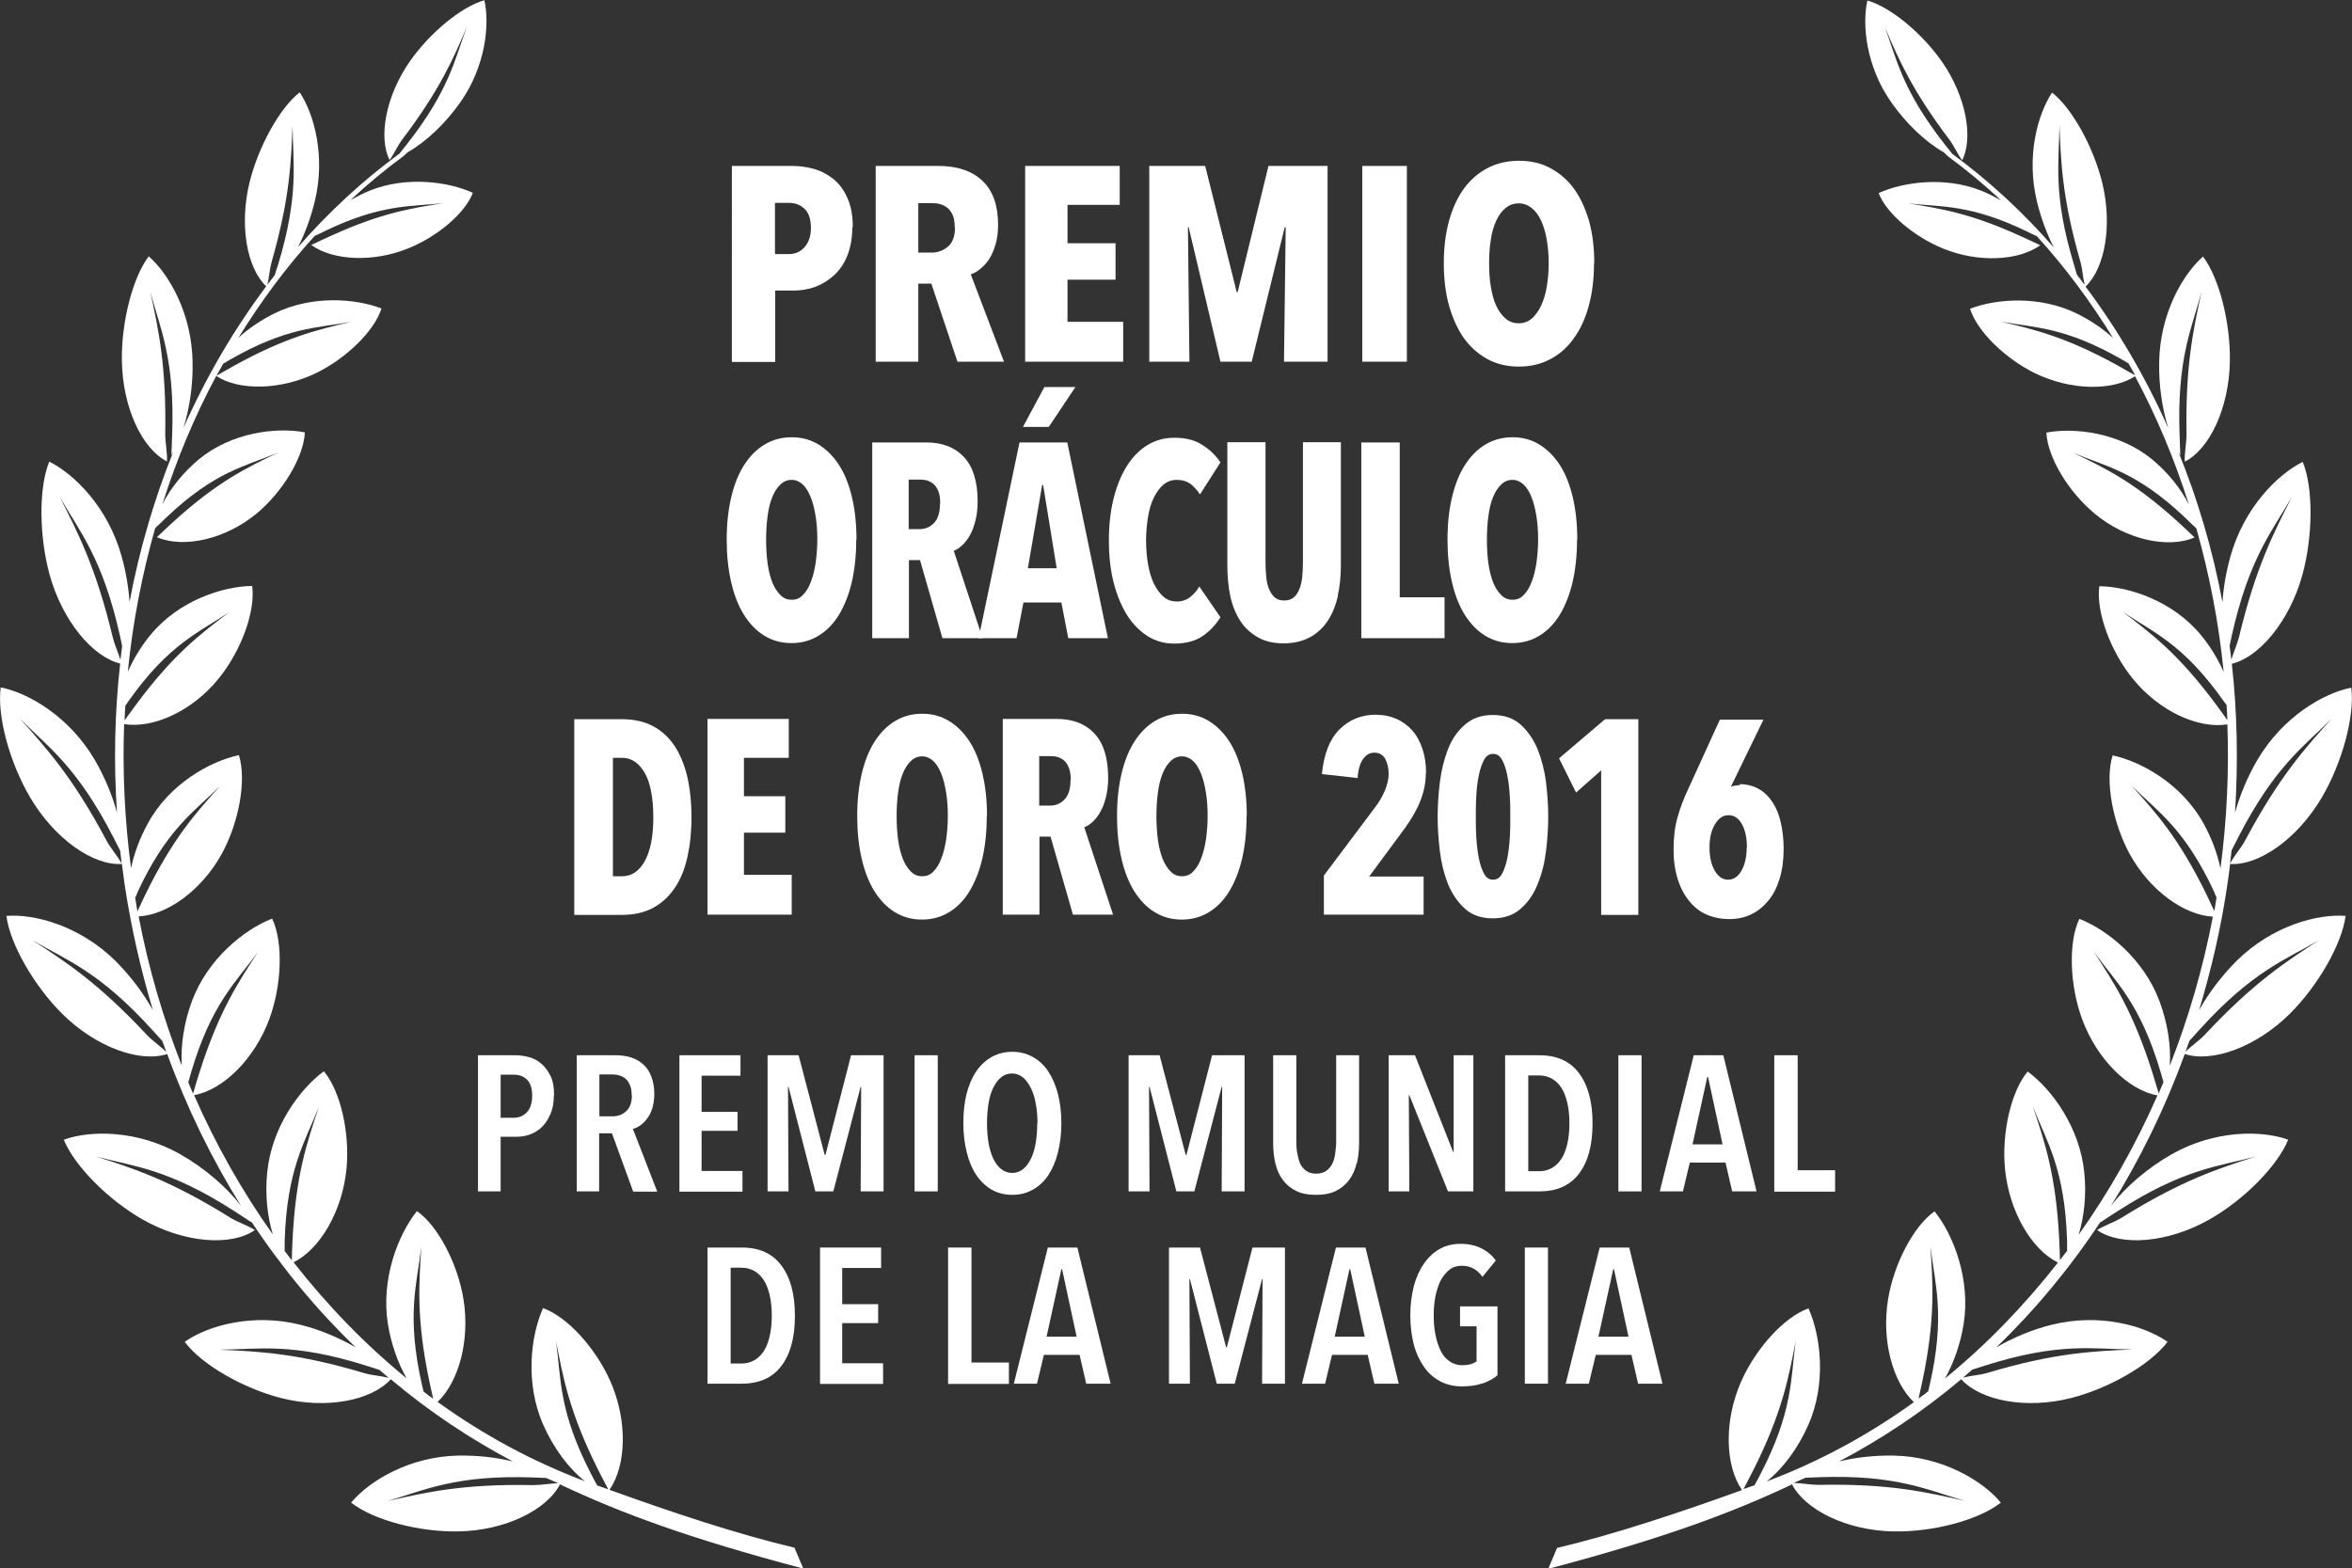 <?xml version="1.0" encoding="UTF-8"?>
<svg id="Capa_2" data-name="Capa 2" xmlns="http://www.w3.org/2000/svg" viewBox="0 0 95.51 63.69">
  <rect x="0" y="0" width="95.51" height="63.69" fill="#333333" stroke="none"/>
  <defs>
    <style>
      .cls-1 {
        fill: #fff;
      }
    </style>
  </defs>
  <g id="Capa_1-2" data-name="Capa 1">
    <g>
      <g>
        <path class="cls-1" d="M34.61,9.23c0,.44-.07,.82-.2,1.15-.13,.32-.31,.59-.54,.8s-.48,.36-.76,.47c-.28,.1-.57,.15-.86,.15h-.77v2.9h-1.76V6.74h2.47c.28,0,.57,.04,.86,.12,.29,.08,.55,.22,.79,.41,.24,.19,.43,.45,.57,.77,.15,.32,.22,.72,.22,1.19Zm-1.68,.03c0-.36-.09-.62-.26-.78s-.38-.24-.63-.24h-.57v2.08h.57c.25,0,.46-.09,.63-.28s.26-.45,.26-.79Z"/>
        <path class="cls-1" d="M38.88,14.69l-1.06-3.17h-.53v3.17h-1.73V6.74h2.54c.77,0,1.37,.2,1.79,.6,.43,.4,.64,1,.64,1.79,0,.29-.03,.55-.1,.79-.07,.23-.15,.43-.26,.6-.11,.16-.23,.3-.36,.4-.13,.11-.26,.18-.39,.22l1.35,3.55h-1.89Zm-.11-5.46c0-.2-.03-.37-.08-.49-.06-.13-.13-.23-.22-.3s-.19-.12-.3-.15-.22-.04-.32-.04h-.56v2.01h.53c.25,0,.48-.08,.67-.24s.29-.42,.29-.78Z"/>
        <path class="cls-1" d="M41.63,14.69V6.74h3.84v1.58h-2.12v1.56h1.95v1.48h-1.95v1.71h2.26v1.62h-3.97Z"/>
        <path class="cls-1" d="M52.14,14.69l.07-5.46h-.04l-1.34,5.46h-1.27l-1.29-5.46h-.03l.06,5.46h-1.63V6.74h2.27l1.28,5.12h.04l1.25-5.12h2.4v7.95h-1.76Z"/>
        <path class="cls-1" d="M55.32,14.69V6.74h1.81v7.95h-1.81Z"/>
      </g>
      <path class="cls-1" d="M64.73,10.69c0,.63-.07,1.2-.21,1.72-.14,.52-.34,.96-.61,1.33-.26,.37-.58,.65-.96,.85s-.8,.3-1.27,.3-.9-.1-1.27-.3-.7-.49-.96-.85c-.26-.37-.46-.81-.61-1.33-.14-.52-.21-1.09-.21-1.72s.07-1.2,.21-1.71c.14-.51,.34-.95,.6-1.31,.26-.36,.58-.64,.96-.84s.81-.3,1.29-.3,.9,.1,1.27,.3,.7,.48,.96,.84c.26,.36,.46,.8,.61,1.31,.14,.51,.21,1.08,.21,1.71Zm-1.84,0c0-.34-.03-.66-.08-.96s-.13-.55-.23-.77c-.1-.22-.23-.39-.38-.51-.15-.12-.33-.19-.53-.19s-.38,.06-.53,.19c-.15,.12-.28,.29-.38,.51-.1,.22-.18,.47-.22,.77-.05,.3-.07,.62-.07,.96s.02,.67,.07,.96c.05,.3,.12,.56,.22,.77,.1,.22,.23,.39,.38,.52,.15,.13,.33,.19,.53,.19s.38-.06,.53-.19c.15-.13,.27-.3,.38-.52,.1-.22,.18-.47,.23-.77,.05-.3,.08-.62,.08-.96Z"/>
      <g>
        <path class="cls-1" d="M34.77,21.92c0,.63-.06,1.2-.18,1.72-.12,.52-.3,.96-.52,1.33-.23,.37-.5,.65-.83,.85-.33,.2-.69,.3-1.1,.3s-.77-.1-1.1-.3-.6-.49-.83-.85c-.23-.37-.4-.81-.52-1.33-.12-.52-.18-1.09-.18-1.72s.06-1.2,.18-1.71c.12-.51,.29-.95,.52-1.31,.23-.36,.5-.64,.83-.84,.33-.2,.69-.3,1.11-.3s.77,.1,1.1,.3c.32,.2,.6,.48,.83,.84,.23,.36,.4,.8,.52,1.31,.12,.51,.18,1.08,.18,1.71Zm-1.58,0c0-.34-.02-.66-.07-.96s-.11-.55-.2-.77c-.09-.22-.19-.39-.32-.51-.13-.12-.28-.19-.45-.19s-.33,.06-.46,.19c-.13,.12-.24,.29-.33,.51-.09,.22-.15,.47-.19,.77-.04,.3-.06,.62-.06,.96s.02,.67,.06,.96c.04,.3,.11,.56,.19,.77,.09,.22,.2,.39,.33,.52,.13,.13,.28,.19,.46,.19s.33-.06,.45-.19c.13-.13,.24-.3,.32-.52,.09-.22,.15-.47,.2-.77,.04-.3,.07-.62,.07-.96Z"/>
        <path class="cls-1" d="M38.27,25.92l-.91-3.17h-.45v3.17h-1.49v-7.95h2.19c.66,0,1.17,.2,1.54,.6s.55,1,.55,1.79c0,.29-.03,.55-.09,.79-.06,.23-.13,.43-.23,.6-.09,.16-.2,.3-.31,.4-.12,.11-.23,.18-.34,.22l1.17,3.55h-1.63Zm-.09-5.46c0-.2-.02-.37-.07-.49-.05-.13-.11-.23-.19-.3s-.16-.12-.26-.15-.19-.04-.28-.04h-.48v2.01h.45c.22,0,.41-.08,.57-.24,.16-.16,.25-.42,.25-.78Z"/>
        <path class="cls-1" d="M43.38,25.92l-.28-1.45h-1.54l-.28,1.45h-1.54l1.66-7.95h1.94l1.65,7.95h-1.61Zm-.8-8.58h-1.04l.87-1.62h1.26l-1.08,1.62Zm-.22,2.36h-.04l-.58,3.38h1.17l-.55-3.38Z"/>
        <path class="cls-1" d="M48.84,25.83c-.3,.21-.69,.31-1.16,.31-.4,0-.76-.1-1.09-.31-.32-.21-.6-.49-.83-.86s-.41-.81-.54-1.32c-.13-.51-.19-1.08-.19-1.69s.06-1.19,.19-1.71c.13-.52,.31-.96,.54-1.32,.23-.37,.51-.65,.83-.85,.33-.2,.69-.3,1.09-.3,.46,0,.84,.09,1.14,.29,.31,.19,.55,.43,.74,.71l-.83,1.3c-.12-.18-.25-.32-.39-.43-.14-.1-.33-.16-.55-.16-.21,0-.38,.06-.54,.19-.15,.13-.28,.3-.39,.52-.11,.22-.19,.48-.24,.79-.05,.3-.08,.63-.08,.97s.03,.67,.08,.96c.05,.3,.13,.56,.24,.79,.11,.22,.24,.4,.39,.53,.15,.13,.33,.19,.54,.19s.39-.06,.54-.18c.15-.12,.28-.26,.37-.43l.86,1.25c-.19,.31-.43,.56-.73,.77Z"/>
        <path class="cls-1" d="M54.33,24.21c-.09,.38-.22,.71-.41,1s-.43,.51-.72,.67c-.3,.16-.65,.25-1.07,.25s-.77-.08-1.06-.25c-.29-.17-.53-.39-.71-.67-.18-.28-.32-.62-.4-1-.08-.38-.12-.79-.12-1.24v-5.01h1.55v4.85c0,.22,.01,.43,.03,.63s.06,.36,.12,.5c.06,.14,.14,.25,.23,.33,.1,.08,.22,.12,.38,.12s.28-.04,.38-.12c.1-.08,.17-.19,.23-.33,.06-.14,.1-.31,.12-.5,.02-.19,.03-.4,.03-.63v-4.85h1.54v5.01c0,.44-.04,.85-.13,1.24Z"/>
        <path class="cls-1" d="M55.28,25.92v-7.95h1.56v6.29h1.82v1.66h-3.39Z"/>
        <path class="cls-1" d="M64.04,21.92c0,.63-.06,1.2-.18,1.72-.12,.52-.3,.96-.52,1.33-.23,.37-.5,.65-.83,.85-.33,.2-.69,.3-1.1,.3s-.77-.1-1.1-.3-.6-.49-.83-.85c-.23-.37-.4-.81-.52-1.33-.12-.52-.18-1.09-.18-1.72s.06-1.2,.18-1.71c.12-.51,.29-.95,.52-1.31,.23-.36,.5-.64,.83-.84,.33-.2,.69-.3,1.11-.3s.77,.1,1.1,.3c.32,.2,.6,.48,.83,.84,.23,.36,.4,.8,.52,1.31,.12,.51,.18,1.08,.18,1.71Zm-1.58,0c0-.34-.02-.66-.07-.96s-.11-.55-.2-.77c-.09-.22-.19-.39-.32-.51-.13-.12-.28-.19-.45-.19s-.33,.06-.46,.19c-.13,.12-.24,.29-.33,.51-.09,.22-.15,.47-.19,.77-.04,.3-.06,.62-.06,.96s.02,.67,.06,.96c.04,.3,.11,.56,.19,.77,.09,.22,.2,.39,.33,.52,.13,.13,.28,.19,.46,.19s.33-.06,.45-.19c.13-.13,.24-.3,.32-.52,.09-.22,.15-.47,.2-.77,.04-.3,.07-.62,.07-.96Z"/>
      </g>
      <g>
        <path class="cls-1" d="M28.08,33.2c0,.6-.06,1.14-.17,1.63-.11,.49-.28,.9-.52,1.25-.23,.34-.53,.61-.88,.8-.36,.19-.78,.28-1.27,.28h-1.92v-7.95h1.92c.49,0,.91,.09,1.27,.28,.36,.19,.65,.46,.88,.8,.23,.35,.4,.77,.52,1.26,.11,.49,.17,1.04,.17,1.66Zm-1.55,0c0-.8-.12-1.41-.35-1.81s-.54-.61-.91-.61h-.38v4.81h.38c.37,0,.68-.2,.91-.61s.35-1,.35-1.77Z"/>
        <path class="cls-1" d="M28.73,37.15v-7.95h3.3v1.58h-1.82v1.56h1.68v1.48h-1.68v1.71h1.94v1.62h-3.42Z"/>
      </g>
      <g>
        <path class="cls-1" d="M40.07,33.15c0,.63-.06,1.2-.18,1.72-.12,.52-.3,.96-.52,1.33-.23,.37-.5,.65-.83,.85-.33,.2-.69,.3-1.1,.3s-.77-.1-1.1-.3-.6-.49-.83-.85c-.23-.37-.4-.81-.52-1.33-.12-.52-.18-1.09-.18-1.72s.06-1.2,.18-1.71c.12-.51,.29-.95,.52-1.31,.23-.36,.5-.64,.83-.84,.33-.2,.69-.3,1.11-.3s.77,.1,1.1,.3c.32,.2,.6,.48,.83,.84,.23,.36,.4,.8,.52,1.31,.12,.51,.18,1.08,.18,1.71Zm-1.58,0c0-.34-.02-.66-.07-.96s-.11-.55-.2-.77c-.09-.22-.19-.39-.32-.51-.13-.12-.28-.19-.45-.19s-.33,.06-.46,.19c-.13,.12-.24,.29-.33,.51-.09,.22-.15,.47-.19,.77-.04,.3-.06,.62-.06,.96s.02,.67,.06,.96c.04,.3,.11,.56,.19,.77,.09,.22,.2,.39,.33,.52,.13,.13,.28,.19,.46,.19s.33-.06,.45-.19c.13-.13,.24-.3,.32-.52,.09-.22,.15-.47,.2-.77,.04-.3,.07-.62,.07-.96Z"/>
        <path class="cls-1" d="M43.57,37.15l-.91-3.17h-.45v3.17h-1.49v-7.95h2.19c.66,0,1.17,.2,1.54,.6s.55,1,.55,1.79c0,.29-.03,.55-.09,.79-.06,.23-.13,.43-.23,.6-.09,.16-.2,.3-.31,.4-.12,.11-.23,.18-.34,.22l1.17,3.55h-1.63Zm-.09-5.46c0-.2-.02-.37-.07-.49-.05-.13-.11-.23-.19-.3s-.16-.12-.26-.15-.19-.04-.28-.04h-.48v2.01h.45c.22,0,.41-.08,.57-.24,.16-.16,.25-.42,.25-.78Z"/>
        <path class="cls-1" d="M50.62,33.15c0,.63-.06,1.2-.18,1.72-.12,.52-.3,.96-.52,1.33-.23,.37-.5,.65-.83,.85-.33,.2-.69,.3-1.1,.3s-.77-.1-1.1-.3-.6-.49-.83-.85c-.23-.37-.4-.81-.52-1.33-.12-.52-.18-1.09-.18-1.72s.06-1.2,.18-1.71c.12-.51,.29-.95,.52-1.31,.23-.36,.5-.64,.83-.84,.33-.2,.69-.3,1.11-.3s.77,.1,1.1,.3c.32,.2,.6,.48,.83,.84,.23,.36,.4,.8,.52,1.31,.12,.51,.18,1.08,.18,1.71Zm-1.58,0c0-.34-.02-.66-.07-.96s-.11-.55-.2-.77c-.09-.22-.19-.39-.32-.51-.13-.12-.28-.19-.45-.19s-.33,.06-.46,.19c-.13,.12-.24,.29-.33,.51-.09,.22-.15,.47-.19,.77-.04,.3-.06,.62-.06,.96s.02,.67,.06,.96c.04,.3,.11,.56,.19,.77,.09,.22,.2,.39,.33,.52,.13,.13,.28,.19,.46,.19s.33-.06,.45-.19c.13-.13,.24-.3,.32-.52,.09-.22,.15-.47,.2-.77,.04-.3,.07-.62,.07-.96Z"/>
      </g>
      <g>
        <path class="cls-1" d="M57.9,31.39c0,.26-.03,.5-.09,.73s-.14,.44-.23,.64c-.1,.2-.21,.4-.33,.58-.12,.19-.25,.37-.38,.54l-1.27,1.72h2.21v1.55h-4.05v-1.59l2.08-2.77c.17-.22,.3-.45,.4-.69,.1-.24,.15-.46,.15-.68,0-.23-.05-.43-.14-.6-.09-.16-.24-.25-.44-.25-.19,0-.34,.09-.46,.26s-.2,.43-.22,.77l-1.45-.16c.08-.81,.31-1.41,.71-1.81s.89-.6,1.47-.6c.32,0,.6,.06,.85,.17s.46,.27,.64,.47c.18,.2,.31,.45,.41,.74,.1,.29,.15,.62,.15,.98Z"/>
        <path class="cls-1" d="M62.87,33.17c0,.45-.03,.92-.09,1.4-.06,.49-.17,.93-.34,1.34-.16,.41-.39,.74-.69,1-.29,.26-.67,.39-1.13,.39s-.84-.13-1.13-.39-.52-.6-.69-1c-.16-.41-.27-.85-.33-1.34-.06-.49-.09-.96-.09-1.4s.03-.92,.09-1.4,.17-.93,.33-1.34,.39-.74,.69-1,.67-.39,1.13-.39,.84,.13,1.13,.39c.29,.26,.52,.6,.69,1,.16,.41,.28,.86,.34,1.34,.06,.49,.09,.95,.09,1.4Zm-1.54,0c0-.26,0-.54-.02-.84-.02-.3-.05-.58-.1-.83-.05-.25-.12-.47-.21-.63-.09-.17-.21-.25-.37-.25s-.28,.08-.37,.25c-.09,.17-.16,.38-.21,.63-.05,.25-.09,.53-.1,.83-.02,.3-.02,.58-.02,.84s0,.55,.02,.85c.02,.3,.05,.57,.1,.83,.05,.25,.12,.46,.21,.63,.09,.17,.21,.25,.37,.25s.28-.08,.37-.25c.09-.17,.16-.38,.21-.63,.05-.25,.08-.53,.1-.83,.02-.3,.02-.58,.02-.85Z"/>
        <path class="cls-1" d="M65.02,37.15v-5.86l-1.02,.9-.69-1.39,1.87-1.59h1.35v7.95h-1.52Z"/>
        <path class="cls-1" d="M70.64,31.85c.3,0,.56,.07,.79,.2s.41,.32,.56,.55c.15,.23,.26,.51,.33,.83,.07,.32,.11,.66,.11,1.03,0,.46-.05,.86-.16,1.22s-.26,.66-.46,.9-.43,.43-.7,.56c-.27,.13-.57,.19-.89,.19s-.63-.06-.91-.18c-.28-.12-.52-.31-.71-.55-.2-.24-.36-.54-.47-.89-.11-.35-.17-.75-.17-1.2,0-.49,.05-.92,.16-1.31,.11-.39,.25-.76,.42-1.12l1.3-2.85h1.77l-1.32,2.72h0s.08-.03,.16-.04c.07-.01,.14-.02,.2-.02Zm.3,2.58c0-.39-.07-.71-.2-.95s-.31-.37-.55-.37c-.22,0-.4,.12-.55,.37-.15,.25-.22,.56-.22,.94s.07,.7,.21,.94,.32,.37,.54,.37,.41-.12,.55-.37c.14-.25,.21-.56,.21-.94Z"/>
      </g>
      <g>
        <path class="cls-1" d="M22.49,44.49c0,.28-.04,.53-.13,.74-.09,.21-.2,.39-.34,.53-.14,.14-.3,.24-.48,.31-.18,.07-.37,.1-.56,.1h-.65v2.22h-.92v-5.53h1.53c.18,0,.36,.03,.55,.08,.19,.05,.35,.14,.5,.27,.15,.13,.27,.3,.37,.5,.1,.21,.14,.47,.14,.78Zm-.88,.01c0-.3-.07-.51-.21-.65s-.32-.2-.54-.2h-.53v1.75h.53c.22,0,.4-.08,.54-.23,.14-.15,.21-.38,.21-.67Z"/>
        <path class="cls-1" d="M25.71,48.39l-.86-2.36h-.52v2.36h-.91v-5.53h1.58c.23,0,.44,.03,.63,.09,.19,.06,.36,.16,.5,.29,.14,.13,.25,.29,.32,.49,.08,.2,.12,.44,.12,.71,0,.21-.03,.4-.08,.57s-.12,.3-.21,.42c-.08,.11-.18,.21-.28,.28s-.2,.12-.3,.14l.99,2.55h-.98Zm-.06-3.91c0-.17-.02-.3-.07-.41s-.11-.2-.18-.26c-.08-.06-.16-.11-.25-.13-.09-.03-.19-.04-.28-.04h-.53v1.7h.53c.23,0,.42-.07,.57-.22,.15-.14,.22-.36,.22-.64Z"/>
        <path class="cls-1" d="M27.59,48.39v-5.53h2.48v.83h-1.58v1.47h1.46v.77h-1.46v1.63h1.66v.84h-2.56Z"/>
        <path class="cls-1" d="M34.95,48.39l.02-4.25h-.02l-1.11,4.25h-.73l-1.09-4.25h-.02l.02,4.25h-.85v-5.53h1.26l1.06,4.05h.03l1.04-4.05h1.32v5.53h-.91Z"/>
        <path class="cls-1" d="M37.14,48.39v-5.53h.94v5.53h-.94Z"/>
        <path class="cls-1" d="M43.1,45.62c0,.44-.05,.83-.14,1.19-.09,.36-.22,.66-.39,.92s-.38,.45-.63,.59-.52,.21-.83,.21-.59-.07-.84-.21c-.24-.14-.45-.34-.62-.59s-.3-.56-.39-.92c-.09-.36-.14-.75-.14-1.19s.04-.83,.13-1.19c.09-.35,.22-.66,.39-.91,.17-.25,.38-.45,.63-.59,.25-.14,.53-.21,.84-.21s.58,.07,.83,.21c.25,.14,.46,.33,.63,.59,.17,.26,.3,.56,.39,.91,.09,.35,.14,.75,.14,1.19Zm-.97,0c0-.28-.02-.55-.07-.79-.04-.25-.11-.46-.2-.64s-.19-.32-.32-.43c-.13-.1-.27-.16-.44-.16s-.32,.05-.45,.16c-.13,.1-.23,.25-.32,.43-.09,.18-.15,.39-.19,.64-.04,.25-.06,.51-.06,.79s.02,.54,.06,.79c.04,.25,.11,.46,.19,.64,.09,.18,.19,.33,.32,.43,.13,.1,.28,.16,.45,.16s.32-.05,.45-.16c.13-.1,.23-.25,.32-.43s.15-.4,.19-.64c.04-.25,.06-.51,.06-.79Z"/>
        <path class="cls-1" d="M49.61,48.39l.02-4.25h-.02l-1.11,4.25h-.73l-1.09-4.25h-.02l.02,4.25h-.85v-5.53h1.26l1.06,4.05h.03l1.04-4.05h1.32v5.53h-.91Z"/>
        <path class="cls-1" d="M55.09,47.25c-.06,.25-.16,.48-.3,.67s-.32,.34-.54,.45c-.22,.11-.49,.16-.81,.16s-.59-.05-.81-.16c-.22-.11-.4-.26-.54-.45s-.24-.41-.3-.67-.09-.53-.09-.82v-3.57h.94v3.49c0,.17,.01,.34,.04,.5s.07,.3,.12,.42c.06,.12,.14,.21,.25,.29,.1,.07,.24,.11,.4,.11s.29-.04,.4-.11c.1-.07,.19-.17,.25-.29,.06-.12,.1-.26,.12-.42s.04-.32,.04-.5v-3.49h.93v3.57c0,.29-.03,.57-.09,.82Z"/>
        <path class="cls-1" d="M58.8,48.39l-1.57-3.91h-.02l.02,3.91h-.84v-5.53h1.07l1.55,3.93h.02v-3.93s.8,0,.8,0v5.53h-1.03Z"/>
        <path class="cls-1" d="M64.67,45.63c0,.88-.18,1.55-.55,2.04s-.91,.72-1.62,.72h-1.38v-5.53h1.39c.71,0,1.25,.24,1.61,.73,.37,.49,.55,1.17,.55,2.04Zm-.94,0c0-.33-.03-.62-.09-.86-.06-.24-.14-.45-.25-.61-.11-.16-.24-.28-.39-.36-.15-.08-.32-.12-.49-.12h-.45v3.89h.45c.18,0,.34-.04,.49-.12,.15-.08,.28-.2,.39-.36s.19-.36,.25-.61c.06-.24,.09-.53,.09-.85Z"/>
        <path class="cls-1" d="M65.72,48.39v-5.53h.94v5.53h-.94Z"/>
        <path class="cls-1" d="M70.34,48.39l-.27-1.17h-1.45l-.28,1.17h-.94l1.38-5.53h1.2l1.35,5.53h-.98Zm-.98-4.65h-.03l-.6,2.74h1.22l-.59-2.74Z"/>
        <path class="cls-1" d="M72.05,48.39v-5.53h.95v4.67h1.52v.87h-2.47Z"/>
      </g>
      <g>
        <path class="cls-1" d="M32.28,53.44c0,.88-.18,1.55-.55,2.04s-.91,.72-1.62,.72h-1.38v-5.53h1.39c.71,0,1.25,.24,1.61,.73,.37,.49,.55,1.17,.55,2.04Zm-.94,0c0-.33-.03-.62-.09-.86-.06-.24-.14-.45-.25-.61-.11-.16-.24-.28-.39-.36-.15-.08-.32-.12-.49-.12h-.45v3.89h.45c.18,0,.34-.04,.49-.12,.15-.08,.28-.2,.39-.36s.19-.36,.25-.61c.06-.24,.09-.53,.09-.85Z"/>
        <path class="cls-1" d="M33.3,56.2v-5.53h2.48v.83h-1.58v1.47h1.46v.77h-1.46v1.63h1.66v.84h-2.56Z"/>
        <path class="cls-1" d="M38.5,56.2v-5.53h.95v4.67h1.52v.87h-2.47Z"/>
        <path class="cls-1" d="M44.11,56.2l-.27-1.17h-1.45l-.28,1.17h-.94l1.38-5.53h1.2l1.35,5.53h-.98Zm-.98-4.65h-.03l-.6,2.74h1.22l-.59-2.74Z"/>
        <path class="cls-1" d="M51.25,56.2l.02-4.25h-.02l-1.11,4.25h-.73l-1.09-4.25h-.02l.02,4.25h-.85v-5.53h1.26l1.06,4.05h.03l1.04-4.05h1.32v5.53h-.91Z"/>
        <path class="cls-1" d="M55.81,56.2l-.27-1.17h-1.45l-.28,1.17h-.94l1.38-5.53h1.2l1.35,5.53h-.98Zm-.98-4.65h-.03l-.6,2.74h1.22l-.59-2.74Z"/>
        <path class="cls-1" d="M60.19,56.19c-.23,.08-.51,.12-.83,.12s-.62-.07-.88-.21c-.26-.14-.48-.33-.66-.59s-.32-.56-.41-.91-.14-.75-.14-1.18,.05-.81,.14-1.17c.09-.35,.23-.66,.41-.92s.39-.46,.64-.6c.25-.14,.53-.21,.84-.21,.33,0,.61,.06,.85,.18s.44,.28,.59,.5l-.54,.66c-.21-.3-.49-.45-.84-.45-.19,0-.36,.05-.5,.16-.14,.11-.26,.26-.36,.44-.09,.19-.16,.4-.21,.64-.05,.25-.07,.5-.07,.77s.02,.54,.07,.79c.05,.25,.12,.46,.21,.65,.09,.18,.21,.33,.36,.43,.14,.1,.31,.16,.51,.16,.12,0,.24-.01,.34-.04s.18-.07,.25-.11v-1.43h-.67v-.81h1.52v2.8c-.17,.14-.37,.25-.6,.33Z"/>
        <path class="cls-1" d="M61.92,56.2v-5.53h.94v5.53h-.94Z"/>
        <path class="cls-1" d="M66.52,56.2l-.27-1.17h-1.45l-.28,1.17h-.94l1.38-5.53h1.2l1.35,5.53h-.98Zm-.98-4.65h-.03l-.6,2.74h1.22l-.59-2.74Z"/>
      </g>
      <path class="cls-1" d="M72.76,60.27c.53,1.05,2.23,1.9,4.14,1.93,1.57,.03,3.44-.45,4.35-1.17-.74-.89-2.38-1.88-4.38-1.91-.74-.01-1.5,.07-2.19,.24,1.74-.92,3.41-2.03,4.96-3.34,.79,.87,2.63,1.23,4.47,.76,1.53-.39,3.21-1.35,3.91-2.28-.94-.66-2.77-1.18-4.72-.69-.8,.2-1.57,.53-2.24,.92,1.57-1.51,3-3.23,4.26-5.14l-.03,.06c.23-.15,.45-.3,.69-.45,2.7-1.74,4.1-1.82,5.64-2.23-1.51,.48-3.01,.96-5.45,2.48-.3,.19-.72,.32-1.01,.51,.96,.67,2.87,.53,4.56-.43,1.38-.78,2.76-2.16,3.2-3.24-1.08-.39-2.98-.4-4.73,.59-.98,.56-1.87,1.32-2.47,2.1,1.18-1.89,2.19-3.95,3-6.17,1.1,.36,2.89-.27,4.26-1.63,1.13-1.12,2.12-2.82,2.27-3.98-1.14-.09-2.98,.4-4.42,1.82-.61,.61-1.14,1.31-1.53,2.01,.49-1.63,.89-3.33,1.15-5.11,.04-.28,.08-.55,.11-.83,1.16,.08,2.74-1.02,3.73-2.71,.81-1.38,1.34-3.29,1.19-4.45-1.12,.22-2.78,1.18-3.81,2.93-.4,.68-.71,1.43-.91,2.15,.13-2.06,.09-4.08-.13-6.05,1.12-.27,2.34-1.73,2.86-3.59,.43-1.55,.46-3.53,.02-4.61-1.03,.51-2.39,1.87-2.94,3.85-.17,.61-.28,1.24-.32,1.85-.4-2.13-1-4.17-1.79-6.11l.08,.15c-.01-.26-.02-.53-.03-.8-.12-3.12,.49-4.35,.89-5.85-.33,1.51-.66,3.01-.61,5.8,0,.34-.09,.76-.07,1.1,1-.5,1.8-2.18,1.83-4.07,.03-1.54-.42-3.37-1.09-4.26-.83,.73-1.75,2.33-1.78,4.29-.02,.93,.12,1.88,.37,2.68-.92-2.07-2.05-4-3.36-5.75,.78-.74,1.1-2.47,.68-4.21-.35-1.43-1.21-3.02-2.04-3.67-.59,.89-1.06,2.61-.61,4.44,.16,.65,.39,1.28,.68,1.85-1.24-1.42-2.62-2.7-4.12-3.8-.1-.13-.21-.26-.31-.39-1.73-2.21-1.94-3.44-2.43-4.76,.55,1.29,1.1,2.56,2.62,4.57,.18,.24,.34,.6,.52,.84,.46-.91,.16-2.59-.81-3.99-.79-1.14-2.08-2.23-3.04-2.5-.22,.99-.05,2.67,.96,4.12,.6,.86,1.39,1.62,2.15,2.05l.14,.14c.76,.56,1.49,1.16,2.18,1.81-.25-.14-.52-.28-.79-.39-1.49-.6-3.19-.36-4.18,.09,.31,.83,1.46,1.79,2.63,2.26,1.43,.58,3.06,.49,3.93-.14-.25-.12-.5-.24-.75-.35-2.07-.95-3.3-1.14-4.61-1.35,1.35,.15,2.51,.03,4.8,1.13,.14,.07,.28,.14,.42,.2,1.15,1.26,2.18,2.65,3.1,4.14-.41-.38-.92-.72-1.46-.99-1.52-.75-3.3-.61-4.35-.2,.29,.92,1.43,2.02,2.62,2.61,1.45,.71,3.15,.74,4.08,.13,.88,1.64,1.61,3.39,2.19,5.22-.33-.66-.85-1.3-1.48-1.83-1.33-1.1-3.15-1.32-4.31-1.1,.05,1.02,.91,2.42,1.96,3.29,1.27,1.06,2.97,1.43,4.06,.97-.21-.2-.43-.41-.65-.61-1.82-1.66-3.01-2.22-4.28-2.83,1.33,.56,2.56,.75,4.55,2.64,.15,.15,.3,.29,.45,.43,.53,1.87,.91,3.82,1.11,5.83-.23-.51-.53-1.02-.91-1.48-1.14-1.4-2.94-1.99-4.14-2-.14,1.06,.47,2.67,1.37,3.77,1.07,1.31,2.65,2.03,3.83,1.84,.07,1.92-.02,3.88-.28,5.85-.13-.61-.36-1.23-.68-1.81-.88-1.61-2.53-2.53-3.7-2.78-.32,1.02,0,2.73,.69,4,.81,1.48,2.21,2.49,3.38,2.55-.4,2.12-1,4.14-1.75,6.06,.06-.81-.09-1.74-.41-2.61-.64-1.73-2.13-2.92-3.26-3.36-.46,.96-.39,2.71,.11,4.07,.6,1.63,1.88,2.89,3.06,3.1-.89,2.03-1.97,3.93-3.2,5.66,.23-.75,.32-1.64,.23-2.52-.18-1.84-1.32-3.39-2.3-4.11-.68,.81-1.06,2.51-.92,3.96,.17,1.73,1.08,3.27,2.15,3.8-1.38,1.76-2.92,3.35-4.59,4.71,.36-.63,.63-1.41,.76-2.21,.29-1.83-.42-3.63-1.18-4.58-.86,.6-1.66,2.15-1.89,3.58-.27,1.67,.19,3.35,1.05,4.17-1.87,1.35-3.88,2.43-5.98,3.22,.67-.53,1.28-1.36,1.69-2.29,.75-1.69,.51-3.62,.01-4.74-.99,.35-2.14,1.63-2.73,2.96-.71,1.6-.66,3.42,.03,4.42-2.52,.91-5.18,1.8-7.51,2.35l-.36,.85c4.72-1.25,7.44-2.27,9.88-3.42h0Zm17.66-31.62c.01,.2,.02,.4,.03,.6-.15-.21-.3-.42-.45-.62-1.53-2.07-2.63-2.89-3.8-3.78,1.24,.84,2.45,1.29,4.1,3.63l.12,.16h0Zm-3.98-13.88c.09,.16,.18,.32,.27,.48-.24-.14-.49-.28-.74-.42-2.11-1.16-3.38-1.45-4.73-1.77,1.4,.26,2.61,.21,4.94,1.55,.09,.05,.18,.11,.27,.16h0Zm-1.8-3.22c-.1-.13-.2-.26-.3-.39-.04-.14-.08-.27-.12-.41-.87-2.87-.6-4.16-.59-5.66,.06,1.49,.11,2.96,.85,5.54,.08,.28,.1,.62,.17,.92h0Zm5.97,15.24c-.02-.19-.05-.37-.07-.56,.03-.13,.05-.25,.08-.38,.71-3.19,1.64-4.26,2.45-5.67-.73,1.44-1.47,2.86-2.15,5.7-.07,.29-.22,.61-.31,.91h0Zm-.05,8.27c.02-.17,.04-.35,.06-.52,.09-.18,.18-.35,.27-.53,1.49-2.9,2.66-3.68,3.8-4.83-1.07,1.19-2.14,2.37-3.51,4.94-.16,.31-.45,.63-.61,.93h0Zm-19.33,25.27c-.14,.05-.29,.1-.43,.15,.14-.26,.27-.52,.41-.79,1.17-2.34,1.42-3.73,1.71-5.22-.21,1.53-.1,2.85-1.45,5.44-.08,.15-.15,.29-.23,.43h0Zm7.07-3.82c-.13,.1-.26,.2-.39,.29,.05-.23,.1-.45,.15-.68,.54-2.57,.43-3.98,.33-5.5,.18,1.54,.62,2.78-.03,5.64l-.06,.25h0Zm5.65-5.72c-.1,.13-.2,.26-.3,.39,0-.28-.02-.56-.03-.84-.13-2.63-.59-3.96-1.07-5.4,.56,1.43,1.3,2.52,1.39,5.45,0,.13,0,.26,0,.39h0Zm3.9-6.83c-.06,.15-.13,.3-.19,.45-.08-.28-.17-.55-.25-.83-.79-2.5-1.57-3.67-2.39-4.93,.9,1.24,1.89,2.09,2.72,4.9,.04,.14,.08,.28,.12,.42h0Zm2.08-7.68l.08,.17c-.03,.19-.06,.37-.09,.56-.1-.21-.2-.42-.3-.64-1.14-2.34-2.07-3.36-3.07-4.47,1.07,1.07,2.17,1.74,3.39,4.38h0Zm-1.18,6.44c.05-.15,.1-.3,.16-.45,.13-.14,.26-.29,.39-.43,2.17-2.4,3.5-2.85,4.88-3.66-1.34,.87-2.66,1.72-4.64,3.84-.22,.24-.56,.46-.79,.7h0Zm-9.02,13.22c.12-.1,.24-.21,.36-.31,.17-.05,.33-.11,.5-.16,3.05-.97,4.42-.67,6.01-.66-1.58,.07-3.15,.13-5.89,.95-.3,.09-.67,.11-.98,.19h0Zm-6.89,4.29c.16-.07,.32-.14,.48-.21,.17,0,.33-.02,.5-.02,3.19-.12,4.44,.52,5.97,.96-1.54-.35-3.07-.71-5.93-.65-.32,0-.7-.07-1.03-.08h0Z"/>
      <path class="cls-1" d="M22.75,60.27c-.53,1.05-2.23,1.9-4.14,1.93-1.57,.03-3.44-.45-4.35-1.17,.74-.89,2.38-1.88,4.38-1.91,.74-.01,1.5,.07,2.19,.24-1.74-.92-3.41-2.03-4.96-3.34-.79,.87-2.63,1.23-4.47,.76-1.52-.39-3.21-1.35-3.9-2.28,.94-.66,2.77-1.18,4.71-.69,.8,.2,1.57,.53,2.24,.92-1.57-1.51-3-3.23-4.26-5.14l.03,.06c-.23-.15-.46-.3-.69-.45-2.7-1.74-4.1-1.82-5.64-2.23,1.51,.48,3.01,.96,5.45,2.48,.3,.19,.72,.32,1.01,.51-.96,.67-2.87,.53-4.56-.43-1.37-.78-2.76-2.16-3.2-3.24,1.08-.39,2.98-.4,4.73,.59,.98,.56,1.87,1.32,2.47,2.1-1.18-1.89-2.19-3.95-3-6.17-1.1,.36-2.89-.27-4.26-1.63-1.13-1.12-2.12-2.82-2.27-3.98,1.14-.09,2.98,.4,4.42,1.82,.61,.61,1.14,1.31,1.53,2.01-.49-1.63-.88-3.33-1.15-5.11-.04-.28-.07-.55-.11-.83-1.16,.08-2.74-1.02-3.73-2.71C.4,30.99-.13,29.08,.03,27.92c1.12,.22,2.78,1.18,3.81,2.93,.4,.68,.71,1.43,.91,2.15-.14-2.06-.09-4.08,.13-6.05-1.12-.27-2.34-1.73-2.86-3.59-.43-1.55-.46-3.53-.02-4.61,1.03,.51,2.39,1.87,2.94,3.85,.17,.61,.28,1.24,.32,1.85,.4-2.13,1-4.17,1.78-6.11l-.08,.15c.01-.26,.02-.53,.03-.8,.12-3.12-.49-4.35-.89-5.85,.33,1.51,.66,3.01,.61,5.8,0,.34,.09,.76,.07,1.1-1-.5-1.8-2.18-1.83-4.07-.03-1.54,.42-3.37,1.09-4.26,.83,.73,1.75,2.33,1.78,4.29,.02,.93-.12,1.88-.37,2.68,.92-2.07,2.05-4,3.36-5.75-.78-.74-1.1-2.47-.68-4.21,.35-1.43,1.21-3.02,2.04-3.67,.59,.89,1.06,2.61,.61,4.44-.16,.65-.39,1.28-.68,1.85,1.24-1.42,2.62-2.7,4.12-3.8,.1-.13,.21-.26,.31-.39,1.73-2.21,1.93-3.44,2.43-4.76-.55,1.29-1.1,2.56-2.62,4.57-.19,.24-.34,.6-.52,.84-.46-.91-.16-2.59,.81-3.99,.79-1.14,2.08-2.23,3.04-2.5,.22,.99,.05,2.67-.96,4.12-.6,.86-1.39,1.62-2.15,2.05l-.15,.14c-.76,.56-1.49,1.16-2.18,1.81,.25-.14,.51-.28,.79-.39,1.49-.6,3.19-.36,4.18,.09-.31,.83-1.45,1.79-2.63,2.26-1.43,.58-3.06,.49-3.93-.14,.25-.12,.5-.24,.75-.35,2.07-.95,3.3-1.14,4.61-1.35-1.35,.15-2.51,.03-4.8,1.13-.14,.07-.28,.14-.42,.2-1.15,1.26-2.18,2.65-3.1,4.14,.41-.38,.92-.72,1.46-.99,1.52-.75,3.3-.61,4.35-.2-.29,.92-1.43,2.02-2.63,2.61-1.45,.71-3.15,.74-4.08,.13-.88,1.64-1.61,3.39-2.19,5.22,.33-.66,.85-1.3,1.48-1.83,1.33-1.1,3.15-1.32,4.31-1.1-.05,1.02-.91,2.42-1.95,3.29-1.28,1.06-2.97,1.43-4.06,.97,.21-.2,.43-.41,.65-.61,1.82-1.66,3.01-2.22,4.28-2.83-1.33,.56-2.56,.75-4.55,2.64-.15,.15-.3,.29-.45,.43-.53,1.87-.91,3.82-1.11,5.83,.23-.51,.53-1.02,.91-1.48,1.14-1.4,2.94-1.99,4.14-2,.14,1.06-.47,2.67-1.37,3.77-1.06,1.31-2.65,2.03-3.83,1.84-.07,1.92,.02,3.88,.28,5.85,.13-.61,.36-1.23,.68-1.81,.87-1.61,2.53-2.53,3.7-2.78,.32,1.02,0,2.73-.69,4-.81,1.48-2.21,2.49-3.38,2.55,.4,2.12,1,4.14,1.75,6.06-.05-.81,.09-1.74,.41-2.61,.64-1.73,2.13-2.92,3.26-3.36,.46,.96,.39,2.71-.11,4.07-.6,1.63-1.88,2.89-3.06,3.1,.89,2.03,1.97,3.93,3.2,5.66-.23-.75-.32-1.64-.23-2.52,.18-1.84,1.32-3.39,2.3-4.11,.68,.81,1.06,2.51,.92,3.96-.17,1.73-1.08,3.27-2.15,3.8,1.38,1.76,2.92,3.35,4.59,4.71-.36-.63-.63-1.41-.76-2.21-.29-1.83,.42-3.63,1.18-4.58,.86,.6,1.66,2.15,1.89,3.58,.27,1.67-.19,3.35-1.05,4.17,1.87,1.35,3.88,2.43,5.98,3.22-.67-.53-1.28-1.36-1.69-2.29-.75-1.69-.51-3.62-.01-4.74,.99,.35,2.14,1.63,2.73,2.96,.71,1.6,.66,3.42-.03,4.42,2.52,.91,5.18,1.8,7.51,2.35l.36,.85c-4.72-1.25-7.44-2.27-9.88-3.42h0ZM5.09,28.66c-.01,.2-.03,.4-.03,.6,.15-.21,.3-.42,.45-.62,1.53-2.07,2.63-2.89,3.8-3.78-1.24,.84-2.45,1.29-4.1,3.63l-.11,.16h0Zm3.97-13.88c-.09,.16-.18,.32-.27,.48,.24-.14,.49-.28,.74-.42,2.11-1.16,3.38-1.45,4.73-1.77-1.4,.26-2.61,.21-4.94,1.55-.09,.05-.18,.11-.27,.16h0Zm1.8-3.22c.1-.13,.2-.26,.3-.39,.04-.14,.08-.27,.13-.41,.87-2.87,.6-4.16,.59-5.66-.06,1.49-.11,2.96-.85,5.54-.08,.28-.1,.62-.17,.92h0Zm-5.97,15.24c.02-.19,.05-.37,.07-.56-.03-.13-.05-.25-.08-.38-.71-3.19-1.64-4.26-2.45-5.67,.73,1.44,1.47,2.86,2.15,5.7,.07,.29,.22,.61,.31,.91h0Zm.05,8.27c-.02-.17-.04-.35-.06-.52-.09-.18-.18-.35-.27-.53-1.49-2.9-2.66-3.68-3.8-4.83,1.07,1.19,2.14,2.37,3.51,4.94,.16,.31,.45,.63,.61,.93h0Zm19.33,25.27c.14,.05,.29,.1,.43,.15-.14-.26-.27-.52-.41-.79-1.17-2.34-1.42-3.73-1.71-5.22,.21,1.53,.1,2.85,1.45,5.44,.08,.15,.15,.29,.23,.43h0Zm-7.07-3.82c.13,.1,.26,.2,.39,.29-.05-.23-.1-.45-.15-.68-.54-2.57-.43-3.98-.33-5.5-.18,1.54-.62,2.78,.03,5.64l.06,.25h0Zm-5.65-5.72c.1,.13,.2,.26,.3,.39,0-.28,.02-.56,.03-.84,.13-2.63,.59-3.96,1.07-5.4-.56,1.43-1.3,2.52-1.39,5.45,0,.13,0,.26,0,.39h0Zm-3.9-6.83c.06,.15,.13,.3,.19,.45,.08-.28,.16-.55,.25-.83,.79-2.5,1.57-3.67,2.39-4.93-.9,1.24-1.89,2.09-2.72,4.9-.04,.14-.08,.28-.12,.42h0Zm-2.08-7.68l-.08,.17c.03,.19,.06,.37,.09,.56,.1-.21,.2-.42,.3-.64,1.14-2.34,2.07-3.36,3.07-4.47-1.07,1.07-2.17,1.74-3.39,4.38h0Zm1.18,6.44c-.05-.15-.1-.3-.16-.45-.13-.14-.26-.29-.39-.43-2.17-2.4-3.5-2.85-4.88-3.66,1.34,.87,2.66,1.72,4.64,3.84,.22,.24,.56,.46,.79,.7h0Zm9.02,13.22c-.12-.1-.24-.21-.36-.31-.16-.05-.33-.11-.5-.16-3.05-.97-4.42-.67-6.01-.66,1.58,.07,3.15,.13,5.89,.95,.29,.09,.67,.11,.98,.19h0Zm6.89,4.29c-.16-.07-.32-.14-.48-.21-.16,0-.33-.02-.49-.02-3.19-.12-4.44,.52-5.97,.96,1.54-.35,3.07-.71,5.93-.65,.32,0,.7-.07,1.03-.08h0Z"/>
    </g>
  </g>
</svg>